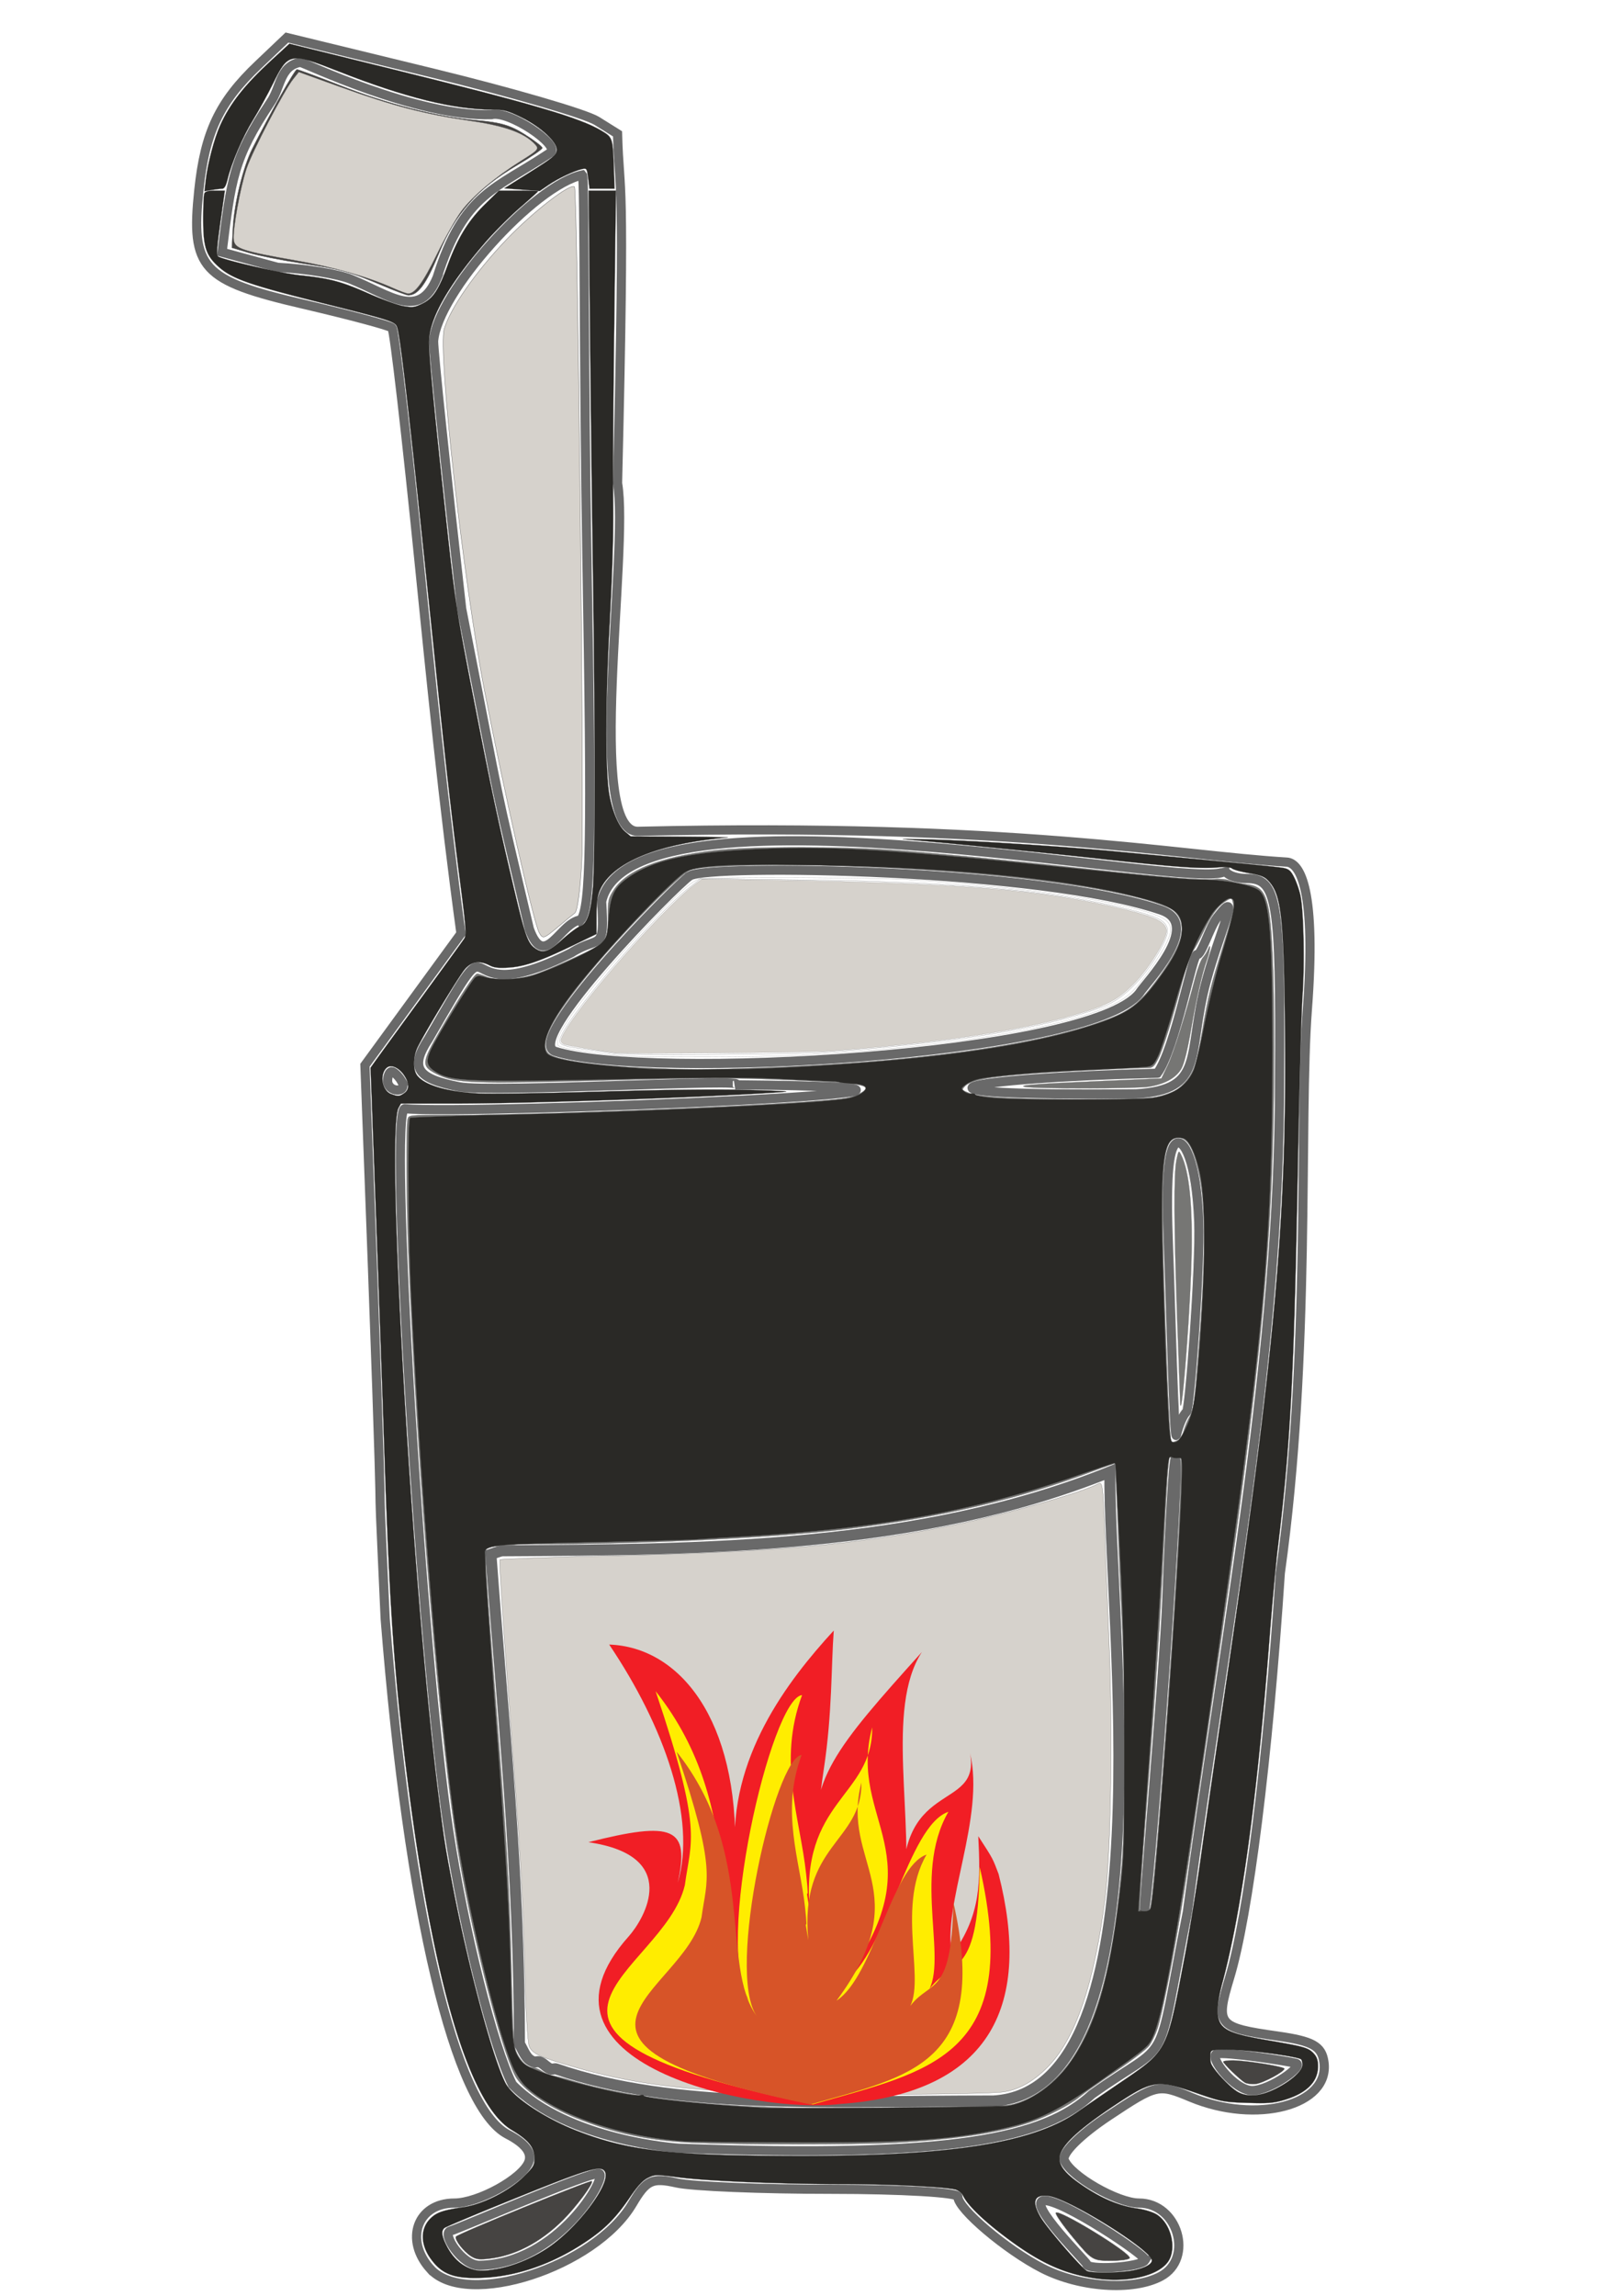 <?xml version="1.0"?>
<svg xmlns="http://www.w3.org/2000/svg" xmlns:xlink="http://www.w3.org/1999/xlink" width="262.205" height="372.047" viewBox="0 0 262.205 372.047">
  <defs>
    <radialGradient r="25.128" fy="47.719" fx="71.845" cy="47.719" cx="71.845" gradientTransform="matrix(-.007 -2.142 1.607 -.003 -75.61 1711.758)" gradientUnits="userSpaceOnUse" id="b" xlink:href="#a"/>
    <linearGradient id="a">
      <stop offset="0" stop-color="#f2e916"/>
      <stop offset=".312" stop-color="#f11e25"/>
      <stop offset=".729" stop-color="#f2e916"/>
      <stop offset="1" stop-color="#f11e25"/>
    </linearGradient>
  </defs>
  <path d="M69.753 367.65c-4.284-4.735-2.13-10.689 3.867-10.689 3.886 0 11.024-3.928 12.064-6.64.58-1.51-.577-3.03-3.43-4.505-8.577-4.435-16.066-35.97-19.83-83.496-1.899-41.515.71 15.517-3.283-89.722l7.782-10.666 7.783-10.666c-2.829-20.63-4.94-41.901-6.717-59.538-2.096-20.87-4.104-38.238-4.463-38.597-.359-.358-6.867-2.098-14.464-3.866-16.365-3.808-18.177-5.795-16.84-18.46.993-9.398 3.322-14.308 9.631-20.307l4.642-4.413 23.437 5.705c12.89 3.138 24.945 6.648 26.79 7.801l3.353 2.096c.296 10.991 1.295 3.196 0 56.601 1.91 10.874-5.376 56.904 3.405 56.408 60.517-1.398 87.36 3.93 105.042 4.99 2.205.131 4.804 4.61 3.34 23.883-1.377 18.143.614 55.697-4.383 91.299-2 30.196-5.153 55.4-8.193 65.499-2.337 7.766-2.029 8.143 7.801 9.542 5.641.803 7.094 1.619 7.462 4.193 1.003 7.01-10.916 10.164-21.575 5.71-5.273-2.203-5.52-2.147-13.304 3.02-4.597 3.05-7.625 6.065-7.201 7.167.987 2.574 8.627 6.962 12.119 6.962 6.281 0 8.94 8.97 3.52 11.871-4.485 2.4-13.082 1.824-19.16-1.285-5.884-3.008-13.728-9.655-13.727-11.632 0-.654-9.222-1.19-20.493-1.19-11.272 0-22.553-.462-25.07-1.026-4-.898-4.904-.472-7.18 3.38-6.079 10.291-26.894 17.014-32.725 10.57zm27.35-15.467c-1.434-.375-22.693 8.929-24.127 9.303-1.435.375 1.874 5.614 4.743 5.562 12.782-.228 20.819-14.49 19.385-14.865zm88.478 14.032c.401-.648-13.62-9.985-16.431-9.656-2.812.328 6.936 9.933 6.936 10.253 0 1.122 8.774.57 9.495-.597zm-8.641-26.865c13.258-9.478 10.18-2.768 15.48-29.558 6.213-46.21 14.995-90.711 14.935-134.9.18-29.179-.374-32.55-5.348-32.55-1.96 0-3.565-.722-3.565-1.605 2.806 5.325-96.033-16.33-100.945 5.33.51 8.406-.24 5.338-4.94 8.334-21.082 10.667-10.026-8.726-23.102 13.915-3.076 4.695-1.969 6.429 4.963 7.773 5.27 1.021 48.278-1.458 44.732-.319 62.46.55-43.333 4.9-53.55 3.869-2.686-.104 2.688 88.31 7.109 116.96 2.527 16.378 7.225 35.08 10.342 41.17 9.01 9.17 26.969 10.306 26.969 10.306 44.549 1.634 59.201-1.602 66.92-8.725zm12.174-80.756c.434-11.886 1.034-21.89 1.333-22.232 1.038-1.186-3.69 65.28-4.886 72.689-.737 4.57 3.068-37.205 3.553-50.457zm.24-56.395c-.414-10.645-.058-15.857 1.152-16.857 1.312-1.085 3.397 2.755 3.76 12.598.267 7.222-1.465 30.436-1.985 30.846-.52.41-1.256 2.086-1.636 3.726-.38 1.64-.96-21.838-1.29-30.313zm-1.81-28.3c2.91-3.967 5.718-19.414 6.424-19.227.706.186 2.01-4.358 3.272-5.998 4.118-5.352.392 2.32-1.73 10.18-3.279 12.136.003 17.701-11.441 18.38-42.595.388-28.303-2.543 3.474-3.335zm-75.76-31.982c3.08-1.943 57.104-1.148 76.454 5.578 6.782 2.357-2.736 11.93-3.603 13.428-8.095 10.26-80.006 14.102-94.681 9.425-5.346-1.704 19.58-26.932 21.83-28.431zm98.237 192.395c-1.435-.374-11.407-1.9-12.842-1.525-1.435.375 2.866 5.944 5.735 5.944s8.542-4.044 7.107-4.419zM65.051 175.131c-.507-.82-1.217-1.49-1.579-1.49-.361 0-.657.67-.657 1.49s.71 1.49 1.578 1.49c.868 0 1.164-.67.657-1.49zm29.053-26.07c1.609-1.94 1.8-12.918 1.015-58.437-.53-30.827-.382-61.936-.723-62.277-7.848 1.653-23.563 19.162-24.13 26.94 0 1.829 2.045 21.325 4.544 43.327 7.157 36.443 4.71 25.304 10.968 51.903 2.486 6.857 5.003-1.122 8.326-1.457zM70.832 44.971c4.345-13.8 9.438-14.243 18.36-20.239 1.716-1.201-6.796-6.936-9.558-6.152-12.24.382-30.554-8.534-30.978-8.48-3.344.6-3.135 4.095-4.813 6.479-6.04 9.058-6.385 12.443-7.854 24.292l9 2.445c4.476.218 9.815 1.084 11.864 1.923 6.512 2.667 11.12 6.686 13.98-.268z" fill="none" stroke="#696969" stroke-width="1.49"/>
  <path d="M79.552 251.852c1.963 26.659 4.623 51.277 4.623 79.309.761 1.28 1.07 2.524 2.312 2.916.299.094.625-.094.924 0 .669.21 1.18.955 1.85 1.166.298.094.635-.137.924 0 19.14 6.592 43.297 5.177 70.83 5.177 28.618-1.727 18.508-79.289 18.856-101.928-30.914 12.493-66.147 12.594-98.47 12.777-.631.088-1.232.389-1.849.583z" fill="none" stroke="#696969" stroke-width="1.794"/>
  <path d="M101.556 171.103c-2.609-.152-8.869-.976-10.176-1.34-1.114-.31-1.167-.379-.988-1.295.406-2.077 5.377-8.607 12.277-16.128 6.052-6.595 9.318-9.62 10.708-9.914 1.865-.396 28.617-.273 34.847.16 17.49 1.216 30.179 2.952 37.518 5.135 2.93.871 3.965 1.631 3.965 2.912 0 1.274-1.496 4.03-4.008 7.385-1.655 2.21-2.636 3.209-3.905 3.975-6.97 4.21-27.146 7.663-52.634 9.01-5.232.277-23.425.342-27.604.1z" opacity=".8" fill="none" stroke="#696969" stroke-width=".031" stroke-linejoin="round"/>
  <path d="M191.086 228.201c0-.346-.068-2.163-.152-4.036-.235-5.232-.75-21.284-.858-26.74-.12-5.987.1-9.388.706-10.983.155-.407.17-.413.385-.135.886 1.145 1.624 4.13 2.07 8.373.416 3.966.07 14.245-.865 25.774-.484 5.966-.72 7.812-1.04 8.132-.226.226-.246.195-.246-.385z" opacity=".8" fill="none" stroke="#696969" stroke-width=".015" stroke-linejoin="round"/>
  <path d="M99.54 170.697c-.356-.07-2.31-.354-4.342-.63-4.79-.65-5.002-.79-4.044-2.643 2.291-4.434 15.281-19.424 20.248-23.366l2.157-1.712 18.118.24c23.683.316 39.525 1.797 51.45 4.81 6.731 1.701 7.225 2.48 4.52 7.139-2.436 4.194-5.828 7.46-8.938 8.601-9.502 3.49-23.616 5.8-44.876 7.346-5.299.386-32.567.556-34.293.215z" opacity=".8" fill="none" stroke="#696969" stroke-width=".043" stroke-linejoin="round"/>
  <path d="M112.077 347.174c-6.862-.317-12.532-1.517-18.607-3.938-4.865-1.94-8.92-4.76-10.041-6.984-2.29-4.545-6.64-21.461-8.991-34.966-3.096-17.786-6.814-61.98-8.262-98.217-.337-8.448-.404-20.667-.118-21.733.184-.686.19-.686 6.957-.686 16.422 0 58.033-1.778 63.993-2.735 1.574-.252 3.249-1.062 3.274-1.582.03-.629-2.967-.948-12.65-1.346-9.546-.392-12.691-.384-29.739.072-21.5.575-24.115.475-27.147-1.043-2.531-1.266-2.483-1.803.638-7.187 3.327-5.736 5.506-9.056 5.945-9.056.197 0 .888.221 1.535.492 1.582.66 5.4.436 8.048-.474 1.09-.375 3.956-1.596 6.367-2.714 5.163-2.392 5.224-2.471 5.224-6.69 0-2.466.077-2.817.908-4.127 2.08-3.279 7.519-5.43 16.375-6.475 5.708-.674 20.844-.684 29.524-.02 7.74.593 18.699 1.66 31.584 3.076 11.764 1.293 17.971 1.79 19.958 1.6.854-.083 1.912.02 2.442.236.514.21 1.707.474 2.651.588 2.113.254 2.881.978 3.482 3.278.694 2.657 1.052 10.539 1.051 23.126-.002 30.781-1.854 50.422-9.91 105.08-1.41 9.563-3.185 21.71-3.944 26.995-1.458 10.156-4.043 23.953-5.05 26.956-.33.986-.945 2.245-1.367 2.798-.422.553-2.861 2.413-5.421 4.133-2.56 1.72-5.187 3.578-5.837 4.128-1.552 1.313-5.256 3.208-8.145 4.167-5.076 1.686-12.277 2.764-21.785 3.262-6.477.34-25.457.331-32.942-.015h0zm51.51-6.11c3.994-.742 8.242-4.126 10.906-8.688 3.917-6.707 6.08-15.745 7.328-30.632.488-5.83.488-28.952-.001-38.738-.19-3.775-.504-11.118-.7-16.319-.197-5.2-.387-9.496-.423-9.545-.037-.049-1.559.475-3.383 1.164-12.145 4.587-24.61 7.523-40.063 9.438-11.183 1.386-32.643 2.448-49.545 2.453-5.862 0-7.943.197-8.918.838-.254.167.003 4.675.97 17.004 2.497 31.8 2.788 36.636 3.167 52.575.243 10.195.302 10.997.9 12.168.696 1.367 1.679 2.21 2.574 2.21.315 0 .936.255 1.381.569.446.313 1.222.636 1.725.72.503.082 2.108.505 3.566.94 8.176 2.438 19.674 3.867 34.562 4.295 6.269.18 34.46-.174 35.954-.451h0zm22.888-32.38c1.096-7.108 4.623-56.658 4.825-67.792l.083-4.576-.948-.092-.947-.092-.195 1.922c-.107 1.058-.403 6.315-.659 11.683-.641 13.479-1.175 21.605-2.751 41.897-.748 9.623-1.283 17.618-1.19 17.768.092.15.497.272.898.272.59 0 .76-.19.884-.99h0zm4.22-75.236c.498-.19.85-.692 1.118-1.601.215-.73.636-1.738.936-2.241.65-1.093.777-1.963 1.359-9.303 1.28-16.164 1.337-24.665.2-30.045-.97-4.585-2.066-6.268-3.802-5.833-2.359.593-2.548 5.488-1.414 36.488.303 8.272.58 12.81.785 12.81.051 0 .42-.123.819-.275zm-1.85-56.108c1.613-.528 2.289-.952 3.238-2.03 1.382-1.57 1.863-3.053 2.81-8.662.903-5.357 1.33-7.077 3.336-13.45 1.228-3.903 1.73-5.95 1.624-6.635-.176-1.15-.255-1.175-1.385-.43-1.195.788-2.266 2.294-3.454 4.858-.565 1.22-1.318 2.61-1.673 3.09s-1.094 2.57-1.643 4.646c-1.699 6.42-3.204 11.25-3.993 12.806-.625 1.234-.9 1.492-1.59 1.495-2.301.012-15.068.637-18.677.916-7.53.58-10.187 1.085-11.114 2.11-.49.54-.45.59.85 1.087 1.852.707 8.66 1.02 20.33.935 8.643-.063 9.448-.115 11.341-.736h0zm-65.94-4.325c24.842-.869 44.812-3.587 55.847-7.6 4.225-1.538 5.677-2.624 8.484-6.343 4.09-5.42 5.14-8.53 3.63-10.75-.593-.874-1.168-1.216-3.217-1.915-9.474-3.23-31.698-5.708-55.593-6.2-9.451-.194-18.626.152-20.222.764-1.542.59-10.682 9.877-15.978 16.233-6.395 7.676-8.568 11.882-6.965 13.485.995.995 7.408 1.949 15.56 2.314 7.669.344 8.955.345 18.454.012h0z" fill="#2a2926" fill-opacity=".639" stroke="#696969" stroke-width=".031" stroke-linejoin="round"/>
  <path d="M111.162 346.981c-10.504-.697-21.383-4.454-26.051-8.996-.572-.556-1.423-1.835-1.892-2.841-2.646-5.684-7.64-26.631-9.561-40.11-2.56-17.955-5.574-54.497-7.034-85.255-.507-10.692-.61-28.387-.166-28.661.158-.098 6.507-.31 14.107-.47 24.724-.525 53.228-1.89 57.064-2.734.632-.139 1.49-.476 1.906-.748 1.385-.908.857-1.459-1.509-1.576-.851-.042-1.753-.145-2.005-.228a3.175 3.175 0 00-.915-.137c-.252.007-3.82-.155-7.93-.364-5.966-.302-11.382-.301-26.843.004-24.837.492-27.396.38-29.928-1.321-1.492-1.003-1.478-1.894.073-4.717 1.918-3.492 5.98-9.996 6.524-10.448.367-.304.731-.317 1.608-.058 1.592.471 5.085.417 7.137-.11 3.028-.778 10.672-4.319 11.719-5.428.883-.936.96-1.203 1.164-4.031.266-3.685.924-5.012 3.29-6.637 4.325-2.97 10.487-4.203 23.12-4.626 10.402-.347 21 .304 44.534 2.738 18.957 1.96 22.668 2.294 25.598 2.301 3.152.01 7.462.82 8.713 1.64 1.842 1.207 2.309 6.413 2.312 25.805.005 28.982-1.185 43.372-7.062 85.406-7.487 53.554-10.387 70.988-12.475 75.004-.668 1.286-.99 1.548-8.143 6.634-7.406 5.266-10.76 6.844-17.332 8.156-8.06 1.61-14.929 2.018-32.942 1.96-8.556-.029-16.243-.098-17.081-.153zm52.006-5.768c3.376-.404 7.593-3.278 10.196-6.948 4.135-5.83 6.348-13.274 8.011-26.949.787-6.473.808-7.08.806-24.179 0-13.847-.145-20.46-.687-31.417-.377-7.633-.697-14.05-.71-14.26-.015-.21-.113-.381-.219-.381-.105 0-2.965.958-6.353 2.128-16.36 5.652-32.282 8.535-53.9 9.76-3.02.171-6.382.378-7.473.46-1.09.08-8.75.293-17.022.471-16.288.35-17.358.464-17.213 1.83.044.415.075 1.372.069 2.127-.006.755.74 11.599 1.66 24.097 1.754 23.833 2.175 31.2 2.458 43.008.235 9.84.356 11.002 1.296 12.452.65 1.002 1.178 1.353 3.25 2.156 4.582 1.777 15.387 4.317 16.518 3.883.222-.085.447-.034.5.113.15.422 10.318 1.46 19.16 1.958 2.86.16 38.02-.113 39.653-.309zm23.306-32.072c.879-2.838 5.04-61.331 5.058-71.106.003-1.744-.055-1.927-.564-1.794-.311.081-.783.027-1.048-.121-.665-.373-.696-.056-1.592 16.363-.422 7.717-1.378 22.54-2.126 32.942-.747 10.401-1.442 20.113-1.543 21.58l-.185 2.67h.917c.608 0 .974-.181 1.083-.534h0zm5.44-77.247c1.33-2.67 1.695-4.372 2.194-10.219 1.253-14.695 1.376-26.714.322-31.57-.701-3.229-1.745-5.42-2.696-5.658-3.265-.82-3.786 2.562-3.264 21.215.37 13.232.836 24.353 1.116 26.63.158 1.281.264 1.454.836 1.373.448-.064.92-.624 1.491-1.771zm-4.996-54.012c3.247-.511 5.385-1.97 6.481-4.42.305-.68 1.096-3.975 1.757-7.32.662-3.345 1.896-8.415 2.742-11.267 2.321-7.824 2.547-9.303 1.418-9.303-.61 0-2.246 1.467-3.04 2.725-2.345 3.715-3.887 7.478-5.82 14.207-1.097 3.821-2.34 7.678-2.763 8.57-.649 1.373-.918 1.647-1.742 1.774-.535.083-4.611.302-9.057.487-8.407.35-16.322 1.014-18.442 1.548-.678.17-1.575.58-1.994.907-.755.591-.757.602-.153 1.065.336.258.844.408 1.13.334.285-.074.563 0 .618.163.055.165 1.4.406 2.988.538 4.263.353 23.626.347 25.877-.007h0zm-60.81-4.857c24.482-1.156 41.698-3.603 52.487-7.46 4.769-1.704 6.397-3.03 9.983-8.123 2.042-2.901 2.95-5.015 2.954-6.872.005-2.817-1.302-3.73-7.622-5.323-11.48-2.893-30.524-4.73-52.464-5.061-14.44-.218-19.055.08-20.717 1.34-3.261 2.47-13.66 13.68-17.968 19.368-3.703 4.89-5.117 8.159-4.183 9.67.66 1.07 5.787 1.907 15.72 2.567 3.448.23 16.01.169 21.81-.105h0z" fill="#2a2926" stroke="#696969" stroke-width=".031" stroke-linejoin="round"/>
  <path d="M177.352 369.151c-5.044-.765-8.913-2.548-14.29-6.586-3.722-2.794-6.238-5.232-6.984-6.767-.213-.438-.765-.89-1.244-1.016-1.645-.436-10.77-.878-18.203-.883-10.18-.01-21.921-.489-26.59-1.093-3.715-.482-3.91-.48-5.032.07-.841.41-1.662 1.296-2.933 3.162-2.329 3.422-4.078 5.17-7.319 7.318-5.232 3.468-10.918 5.45-16.385 5.713-4.722.227-6.789-.53-8.641-3.166-1.586-2.256-1.626-4.71-.105-6.323 1.036-1.097 2.04-1.456 5.512-1.97 3.078-.456 7.304-2.584 9.634-4.85 1.642-1.596 1.834-1.911 1.824-2.99-.016-1.872-.884-2.964-3.712-4.673-6.914-4.177-12.777-24.124-17-57.841-2.076-16.567-2.813-27.428-3.674-54.142-.176-5.452-.735-21.208-1.243-35.012l-.923-25.1.692-.98c.381-.539 3.7-5.096 7.375-10.127 3.675-5.032 6.875-9.442 7.11-9.802.376-.574.296-1.696-.644-9.002-1.49-11.593-2.345-19.114-4.134-36.409-3.861-37.332-5.56-52.257-6.113-53.712-.33-.868-1.04-1.092-12.8-4.039-11.213-2.81-13.988-3.793-16.125-5.714-2.05-1.844-2.482-3.196-2.482-7.787 0-1.97.083-3.798.185-4.064.136-.354.605-.482 1.76-.482h1.573l-.73 5.22c-.562 4.027-.644 5.272-.358 5.449.961.594 10.293 2.734 13.279 3.045 4.781.498 6.69 1.005 11.062 2.94 2.124.94 4.638 1.853 5.587 2.03 1.54.286 1.873.249 3.104-.347 1.784-.864 2.662-2.182 4.138-6.21 1.625-4.434 3.354-7.26 6.067-9.916l2.26-2.211h3.183c1.752 0 3.184.045 3.184.1 0 .056-1.352 1.277-3.005 2.713-1.652 1.436-4.172 3.964-5.598 5.618-6.082 7.052-9.093 12.412-9.084 16.175.005 2.292.827 10.785 2.754 28.468 1.48 13.575 1.671 14.825 4.455 29.13 2.878 14.786 3.922 19.694 6.65 31.264 1.634 6.932 2.124 8.356 3.154 9.166 1.335 1.05 2.284.784 4.557-1.277 1.136-1.03 2.432-2 2.88-2.157 1.156-.403 1.72-2.062 2.08-6.117.38-4.304.388-25.922.016-51.316a9864.4 9864.4 0 01-.488-40.645l-.203-21.122h4.438l-.274 21.428c-.15 11.785-.229 24.79-.174 28.9.067 4.994-.122 11.572-.57 19.827-.705 13.032-.712 24.276-.016 27.91.514 2.68 1.494 4.936 2.52 5.8l.901.758 8.441.05c4.643.03 7.892.1 7.221.159-11.209.978-18.596 4-20.608 8.433-.438.963-.58 1.99-.584 4.232l-.006 2.961-3.89 1.88c-5.187 2.505-7.727 3.382-10.315 3.56-1.62.112-2.393.026-3.111-.345-1.622-.838-2.92-.651-3.999.578-.899 1.024-6.268 9.872-7.626 12.566-.764 1.517-.842 3.639-.169 4.6 1.123 1.603 4.736 2.689 9.893 2.974 1.93.107 10.889-.025 19.91-.293 10.894-.324 18.933-.412 23.944-.263 7.079.211 7.336.238 4.187.441-13.05.84-40.208 1.773-51.767 1.777l-8.758.003-.377.686c-2.104 3.836 2.148 77.084 6.458 111.258.943 7.475 1.072 8.298 2.315 14.793 2.5 13.065 6.487 27.96 8.553 31.957 1.175 2.271 6.377 5.731 11.701 7.783 8.37 3.224 15.193 3.989 35.84 4.015 24.456.031 37.848-2.073 45.086-7.084 1.265-.876 4.198-2.886 6.517-4.467 8.259-5.628 7.896-4.937 10.912-20.765.752-3.943 1.915-11.084 2.585-15.869.67-4.785 2.383-16.59 3.807-26.232 8.342-56.47 10.271-78.094 9.84-110.259-.215-16.11-.637-19.678-2.577-21.823-.688-.76-1.228-.985-3.182-1.32-1.295-.223-2.544-.562-2.777-.755-.284-.236-1.165-.288-2.685-.16-2.552.216-7.195-.136-18.722-1.418-8.168-.908-24.68-2.56-30.346-3.037-2.653-.222-2.205-.243 2.59-.122 6.806.173 21.246 1.096 29.892 1.912 21.926 2.07 26.653 2.536 27.604 2.723.877.171 1.19.454 1.75 1.581.374.755.822 2.06.995 2.898.521 2.523.696 10.969.336 16.166-.186 2.684-.538 15.76-.781 29.057-.6 32.733-1.189 43.785-3.221 60.468-.317 2.6-.932 9.326-1.368 14.946-1.985 25.62-4.49 43.883-7.612 55.498-.955 3.552-1.01 5.736-.17 6.802.877 1.115 2.545 1.673 7.58 2.537 5.807.995 6.508 1.196 7.366 2.11.529.562.717 1.116.717 2.105 0 2.498-1.83 4.342-5.38 5.422-1.774.54-2.66.612-6.1.503-3.871-.123-4.189-.184-8.295-1.61-6.315-2.192-7.04-2.083-13.144 1.97-6.228 4.137-8.97 6.786-8.97 8.666 0 1.2.96 2.408 3.146 3.958 3.373 2.391 6.376 3.69 9.586 4.144 1.054.15 2.4.57 2.99.936 2.324 1.436 3.332 5.497 1.892 7.627-1.6 2.369-6.699 3.532-11.972 2.732h0zm5.899-1.23c2.02-.328 3.404-1.005 3.404-1.664 0-1.64-13.365-9.983-16.708-10.432-2.346-.314-2.797.86-1.31 3.416 1.053 1.812 6.78 8.432 7.56 8.74.828.327 4.88.292 7.054-.06h0zm-102.572-.318c2.482-.453 5.386-1.641 7.803-3.194 4.968-3.191 10.687-10.752 9.514-12.579-.686-1.069-2.709-.432-16.727 5.264-4.865 1.977-9.017 3.732-9.227 3.9-.568.454-.465 1.305.353 2.908.872 1.708 2.071 2.911 3.536 3.546 1.288.557 2.356.592 4.748.155h0zm126.193-29.245c2.441-1.252 4.185-2.846 4.185-3.825 0-.4-.112-.795-.249-.88-.727-.449-8.288-1.47-11.19-1.512-3.306-.047-3.356-.037-3.456.67a4.446 4.446 0 00.075 1.424c.244.97 3.077 4.012 4.418 4.741 1.59.866 3.74.652 6.217-.618h0zM65.492 177.125c.868-.608.862-1.604-.017-2.908-.826-1.225-2.097-1.786-2.774-1.224-1.22 1.011-.787 3.725.679 4.262 1.14.418 1.349.405 2.113-.13h0z" fill="#2a2926" stroke="#696969" stroke-width=".031" stroke-linejoin="round"/>
  <path d="M191.26 227.318c-.024-.42-.243-6.459-.487-13.42-.537-15.3-.575-23.829-.115-25.97.33-1.538.357-1.57.724-.854 1.44 2.806 1.997 9.13 1.648 18.74-.354 9.753-1.589 24.75-1.77 21.504zM166.066 176.099c-1.18-.27 1.787-.487 13.36-.98l8.784-.376 1.029-2.156c.955-2.002 2.856-8.067 4.45-14.204.37-1.426.921-2.867 1.224-3.203.303-.336.688-.953.855-1.373.5-1.254.39.093-.127 1.56-.847 2.401-1.704 6.136-2.61 11.375-.593 3.43-1.12 5.568-1.575 6.389-.828 1.494-2.66 2.52-5.263 2.946-2.029.332-18.686.35-20.127.021z" fill="#2a2926" fill-opacity=".639" stroke="#696969" stroke-width=".031" stroke-linejoin="round"/>
  <path d="M33.339 29.177c.307-2.687 1.374-6.742 2.337-8.874 1.608-3.564 3.994-6.584 8.377-10.608L46.9 7.081l16.574 4.098c22.97 5.68 30.536 7.906 34.027 10.014 1.812 1.095 1.822 1.127 1.998 6.411l.099 2.974h-4.076l-.21-1.678c-.203-1.628-.233-1.672-1.026-1.491-1.312.3-3.886 1.523-5.41 2.572l-1.411.97-2.877-.215-2.877-.216 4.201-2.642c3.64-2.288 4.215-2.758 4.302-3.514.148-1.293-2.592-3.835-5.813-5.392-2.164-1.047-2.767-1.205-4.603-1.205-6.24 0-14.15-1.962-24.856-6.165-8.001-3.141-8.214-3.102-10.727 2.005-.837 1.7-2.28 4.328-3.208 5.838-1.68 2.732-3.473 6.923-4.144 9.684-.241.99-.51 1.45-.85 1.453-.274 0-1.034.092-1.69.2l-1.191.196.206-1.801h0z" fill="#2a2926" stroke="#696969" stroke-width=".031" stroke-linejoin="round"/>
  <path d="M61.976 46.272c-5.25-2.226-6.641-2.609-13.116-3.602-3.187-.489-7.03-1.257-8.54-1.706l-2.745-.818.18-3.314c.216-3.967 1.65-9.79 3.14-12.756 2.791-5.556 6.883-12.825 7.219-12.825.205 0 3.258 1.128 6.785 2.507 7.969 3.115 15.962 5.167 22.329 5.73 3.91.346 5.455.795 7.778 2.262 1.593 1.006 2.893 2.006 2.887 2.223-.006.216-1.86 1.484-4.118 2.817-6.44 3.8-9.955 7.777-12.674 14.337-2.058 4.964-3.385 6.758-4.967 6.712-.273-.008-2.144-.713-4.158-1.567z" fill="#2b2926" fill-opacity=".871" stroke="#696969" stroke-width=".061" stroke-linejoin="round"/>
  <path d="M87.369 151.093c-.913-1.706-5.707-22.936-8.85-39.185-3.453-17.857-7.594-55.03-6.53-58.61 1.018-3.424 5.067-9.23 10.143-14.543 4.246-4.444 10.31-9.137 10.964-8.484.505.505 1.6 101.497 1.184 109.284-.246 4.613-.7 8.044-1.11 8.367-.38.3-1.704 1.393-2.941 2.428-2.112 1.766-2.288 1.812-2.86.743h0z" fill="#d6d2cc" stroke="#696969" stroke-width=".061" stroke-linejoin="round"/>
  <path d="M173.91 362.568c-1.707-2.052-2.965-3.87-2.795-4.04.566-.566 11.952 6.399 11.954 7.312.001.252-1.36.458-3.026.458-2.962 0-3.096-.081-6.133-3.73z" fill="#2b2926" fill-opacity=".871" stroke="#696969" stroke-width=".061" stroke-linejoin="round"/>
  <path d="M201.738 337.447c-.796-.459-3.508-3.079-3.508-3.39 0-.131.72-.23 1.601-.22 2.254.028 8.312 1.01 8.312 1.347 0 .5-3.45 2.345-4.64 2.481-.635.073-1.43-.026-1.765-.218zM76.332 365.583c-1.196-.752-2.67-2.65-2.467-3.179.156-.407 21.806-9.237 22.05-8.994.326.327-2.587 4.248-4.727 6.362-3.67 3.628-7.838 5.775-12.07 6.219-1.513.159-1.995.088-2.786-.408z" fill="#2b2926" fill-opacity=".871" stroke="#696969" stroke-width=".031" stroke-linejoin="round"/>
  <path d="M99.743 170.592c-3.282-.44-7.81-1.184-8.276-1.36-.32-.123-.567-.384-.567-.603 0-2.44 15.732-20.822 21.636-25.28l1.205-.91 9.231.137c32.75.483 46.142 1.58 59.701 4.888 4.776 1.165 6.363 2.013 6.363 3.398 0 1.454-2.917 6.162-5.288 8.538-2.68 2.685-4.427 3.58-10.103 5.178-9.113 2.565-22.03 4.448-39.285 5.728-3.037.225-33.208.474-34.617.286h0z" fill="#d6d2cc" stroke="#696969" stroke-width=".022" stroke-linejoin="round"/>
  <path d="M125.362 339.182c-14.06-.432-22.846-1.568-31.72-4.1-6.242-1.782-7.42-2.316-7.897-3.582-.236-.627-.545-5.896-.686-11.71-.315-12.971-.675-19.078-2.702-45.82-.876-11.56-1.486-21.124-1.356-21.255.13-.13 8.563-.423 18.74-.651 25.275-.567 38.524-1.741 53.813-4.77 8.575-1.697 21.559-5.359 24.477-6.901.612-.324.717.43.956 6.84.148 3.963.492 12.64.765 19.284.582 14.152.273 33.618-.652 40.98-1.74 13.86-4.81 22.876-9.353 27.46-2.369 2.391-4.882 3.759-7.393 4.023-3.61.38-27.041.508-36.992.202h0zM63.677 46.668c-4.058-1.816-9.494-3.363-15.53-4.42-8.858-1.55-10.105-1.96-10.271-3.38-.19-1.616 1.056-8.517 2.09-11.586.936-2.779 6.064-12.61 7.548-14.471l.91-1.14 6.78 2.44c8.52 3.065 13.62 4.396 20.898 5.45 5.782.838 8.943 1.99 10.658 3.886.621.686.452.88-2.255 2.573-4.23 2.648-7.902 5.738-9.733 8.19-.878 1.176-2.666 4.33-3.974 7.008-2.253 4.618-3.583 6.418-4.689 6.35-.27-.018-1.365-.422-2.432-.9z" fill="#d6d2cc" stroke="#696969" stroke-width=".043" stroke-linejoin="round"/>
  <path d="M4.266 1016.491c10.671-2.704 12.738-1.847 11.192 5.09 2.397-8.098-1.69-19.616-8.582-29.84 8.873.313 16.207 9.471 15.774 26.192-.82-12.014 6.526-21.598 12.35-27.948-.334 4.49-.174 10.255-1.24 17.312-1.241 8.208-.61 10.29-.61 10.29-1.567-8.642 2.078-12.909 12.887-24.911-4.63 7.092-.876 21.026-2.267 31.392-1.331-15.96 9.751-11.091 8.291-18.769 1.929 8.096-3.528 19.02-2.252 25.304 3.71-5.05 3.552-9.345 3.288-14.87 1.95 2.992 1.798 2.8 2.545 4.736 4.08 15.988-.51 27.416-19.87 28.804-10.7 1.288-40.676-5.06-26.468-20.972 1.995-2.235 6.652-10.124-5.038-11.81z" fill="url(#b)" transform="matrix(1.294 0 0 1.294 89.825 -1016.848)"/>
  <path d="M110.983 305.446c-3.396 14.556-36.434 23.691 20.694 35.535 18.754-5.389 34.169-7.507 27.092-38.47-.273 19.403-4.9 14.185-8.881 20.858 4.292-4.679-2.28-19.331 3.808-29.81-6.667 2.27-9.933 23.025-17.088 27.725 15.553-21.006.675-26.008 4.733-41.403.1 11.343-11.811 11.69-10.092 29.923-1.07-6.35.107.457-.61-6.167-.992-9.174-4.667-18.155-.661-28.982-4.99.411-14.45 41.056-8.517 49.563-7.025-9.7.078-30.955-15.215-50.194 7.715 22.835 5.72 24.067 4.737 31.422z" fill="#ffed00"/>
  <path d="M113.688 310.647c-2.898 12.426-31.1 20.224 17.666 30.334 16.008-4.6 29.167-6.408 23.126-32.84-.233 16.564-4.183 12.11-7.581 17.806 3.664-3.994-1.946-16.502 3.25-25.446-5.69 1.936-8.478 19.654-14.587 23.666 13.278-17.931.577-22.201 4.041-35.342.085 9.682-10.082 9.979-8.615 25.542-.913-5.42.091.39-.52-5.264-.847-7.831-3.984-15.498-.565-24.74-4.259.351-12.335 35.047-7.27 42.308-5.997-8.279.067-26.423-12.988-42.847 6.586 19.493 4.882 20.545 4.043 26.823z" fill="#d75428"/>
</svg>
